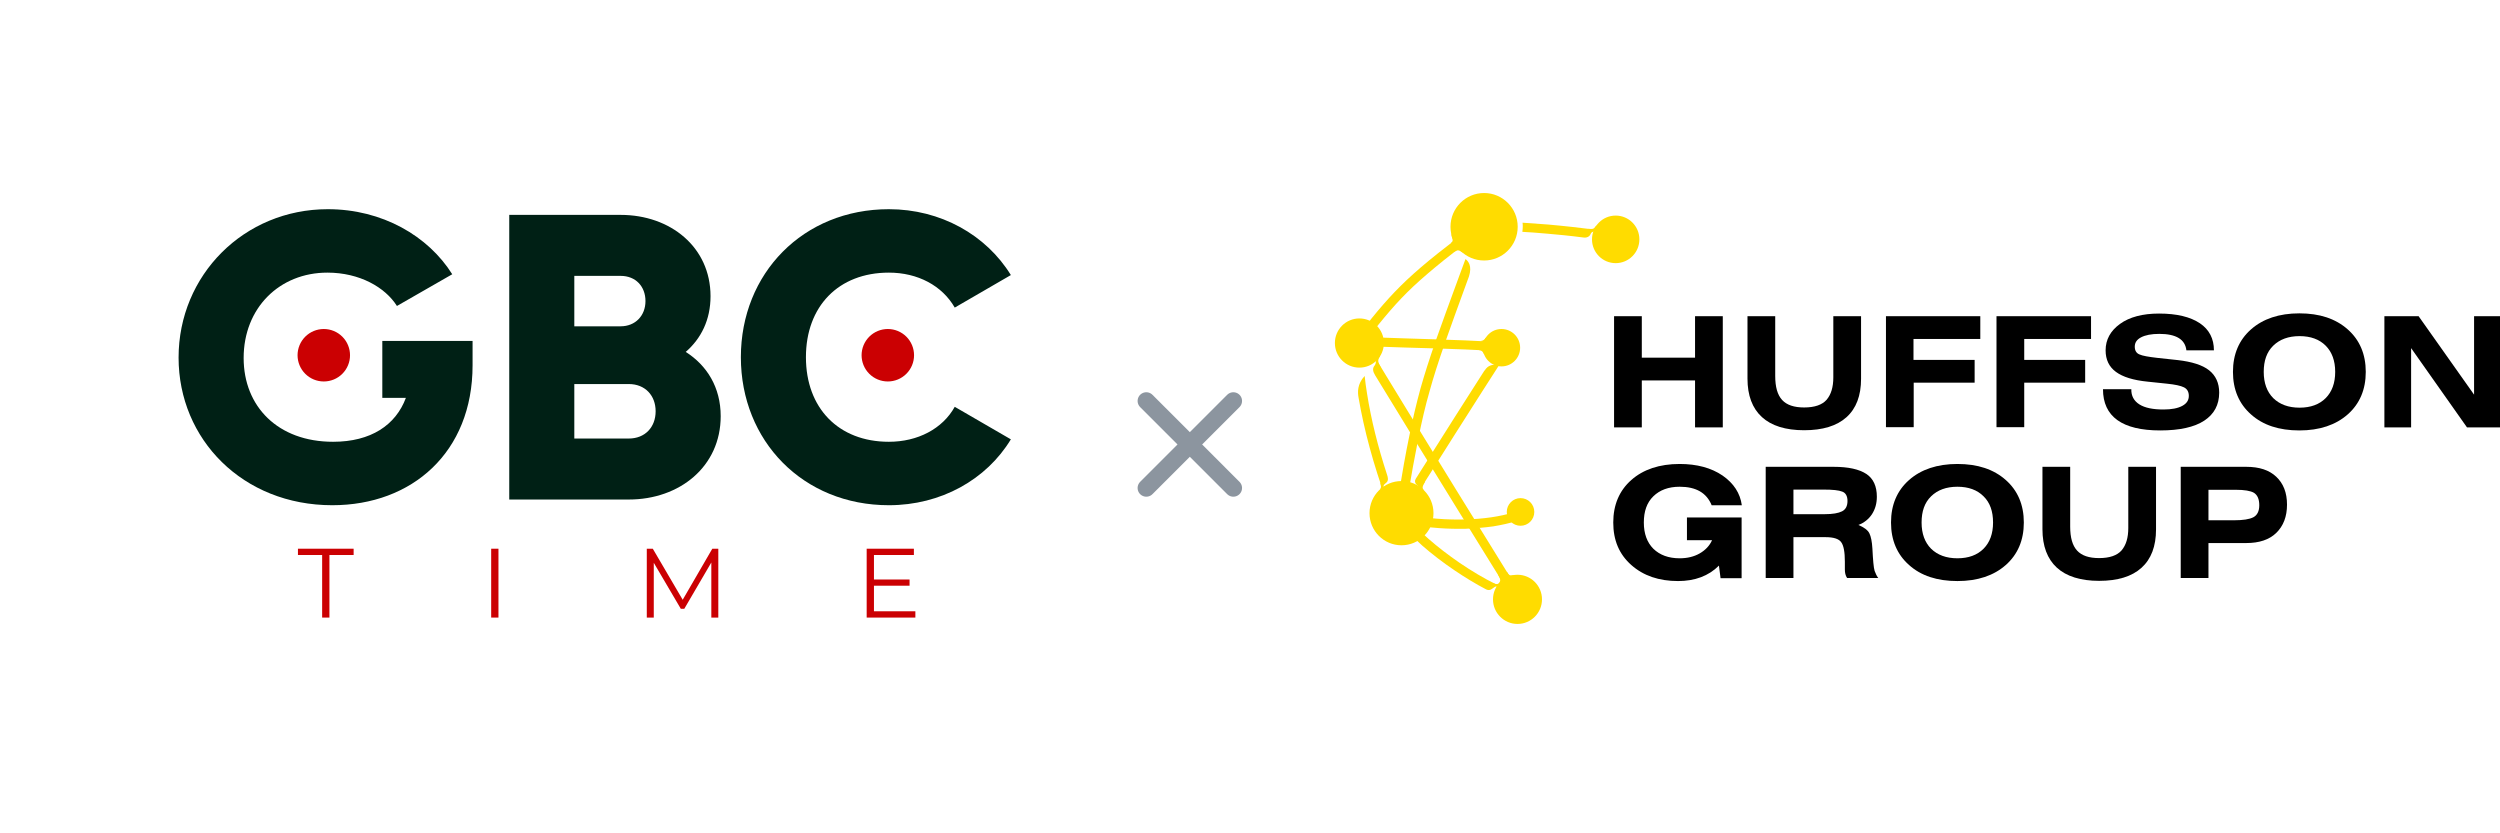 <?xml version="1.0" encoding="UTF-8"?> <svg xmlns="http://www.w3.org/2000/svg" width="1200" height="400" viewBox="9 44 1034 277"><rect x="9.0" y="44.0" width="1034.0" height="277.0" fill="white"></rect><g transform="translate(50.0,66.9) scale(0.285)"><defs><clipPath id="9f21febb70"><path d="M 115 104.523 L 542 104.523 L 542 535 L 115 535 Z M 115 104.523 " clip-rule="nonzero"></path></clipPath><clipPath id="911111f764"><path d="M 931 104.523 L 1324 104.523 L 1324 535 L 931 535 Z M 931 104.523 " clip-rule="nonzero"></path></clipPath></defs><rect x="-144" width="1728" fill="#ffffff" y="-81" height="972" fill-opacity="1"></rect><path fill="#cb0002" d="M 323.648 606.379 L 288.527 606.379 L 288.527 597.242 L 369.336 597.242 L 369.336 606.379 L 334.215 606.379 L 334.215 697.18 L 323.648 697.18 Z M 323.648 606.379 " fill-opacity="1" fill-rule="nonzero"></path><path fill="#cb0002" d="M 568.957 597.242 L 579.52 597.242 L 579.52 697.18 L 568.957 697.18 Z M 568.957 597.242 " fill-opacity="1" fill-rule="nonzero"></path><path fill="#cb0002" d="M 898.574 597.242 L 898.574 697.18 L 888.438 697.18 L 888.438 617.23 L 849.176 684.473 L 844.18 684.473 L 804.918 617.66 L 804.918 697.18 L 794.781 697.18 L 794.781 597.242 L 803.488 597.242 L 846.891 671.34 L 889.863 597.242 Z M 898.574 597.242 " fill-opacity="1" fill-rule="nonzero"></path><path fill="#cb0002" d="M 1184.551 688.043 L 1184.551 697.18 L 1113.879 697.18 L 1113.879 597.242 L 1182.406 597.242 L 1182.406 606.379 L 1124.445 606.379 L 1124.445 641.93 L 1176.125 641.93 L 1176.125 650.922 L 1124.445 650.922 L 1124.445 688.043 Z M 1184.551 688.043 " fill-opacity="1" fill-rule="nonzero"></path><g clip-path="url(#9f21febb70)"><path fill="#002015" d="M 541.953 295.715 L 410.965 295.715 L 410.965 378.332 L 445.176 378.332 C 430.422 417.867 394.426 442.062 339.543 442.062 C 259.289 442.062 209.723 390.723 209.723 320.5 C 209.723 247.918 261.652 196.578 331.285 196.578 C 377.902 196.578 415.078 217.824 432.191 244.969 L 512.445 198.938 C 477.629 143.469 410.949 104.523 331.875 104.523 C 210.312 104.523 115.305 200.117 115.305 319.91 C 115.305 438.523 208.539 534.121 338.363 534.121 C 454.027 534.121 541.953 457.406 541.953 331.121 Z M 541.953 295.715 " fill-opacity="1" fill-rule="nonzero"></path></g><path fill="#002015" d="M 851.289 311.648 C 873.711 292.176 887.285 265.031 887.285 230.805 C 887.285 159.402 828.863 112.785 756.871 112.785 L 595.18 112.785 L 595.18 525.859 L 768.672 525.859 C 842.438 525.859 902.035 478.059 902.035 404.887 C 902.035 362.988 881.973 331.121 851.289 311.648 Z M 756.871 201.301 C 778.703 201.301 792.867 216.641 792.867 237.887 C 792.867 259.129 778.113 274.473 756.871 274.473 L 689.598 274.473 L 689.598 201.301 Z M 768.672 437.344 L 689.598 437.344 L 689.598 358.27 L 768.672 358.27 C 792.277 358.27 807.621 374.789 807.621 397.805 C 807.621 420.82 792.277 437.344 768.672 437.344 Z M 768.672 437.344 " fill-opacity="1" fill-rule="nonzero"></path><g clip-path="url(#911111f764)"><path fill="#002015" d="M 1146.105 534.121 C 1221.641 534.121 1287.734 496.941 1323.141 438.523 L 1241.703 391.312 C 1224 423.18 1188.004 442.062 1146.105 442.062 C 1072.934 442.062 1025.73 393.086 1025.73 319.32 C 1025.73 245.559 1072.934 196.578 1146.105 196.578 C 1188.004 196.578 1223.41 215.461 1241.703 247.328 L 1323.141 200.117 C 1287.145 141.699 1221.051 104.523 1146.105 104.523 C 1021.598 104.523 931.312 197.758 931.312 319.32 C 931.312 440.883 1021.598 534.121 1146.105 534.121 Z M 1146.105 534.121 " fill-opacity="1" fill-rule="nonzero"></path></g><path fill="#cb0002" d="M 364.102 316.465 C 364.102 317.711 364.039 318.957 363.918 320.195 C 363.797 321.438 363.613 322.668 363.371 323.895 C 363.125 325.117 362.824 326.324 362.461 327.516 C 362.098 328.711 361.68 329.883 361.203 331.035 C 360.727 332.188 360.191 333.312 359.605 334.41 C 359.02 335.512 358.379 336.578 357.684 337.617 C 356.992 338.652 356.25 339.652 355.461 340.617 C 354.668 341.582 353.832 342.504 352.949 343.387 C 352.066 344.266 351.145 345.105 350.18 345.895 C 349.219 346.688 348.219 347.43 347.18 348.121 C 346.145 348.812 345.074 349.453 343.977 350.043 C 342.875 350.629 341.75 351.16 340.598 351.641 C 339.445 352.117 338.273 352.535 337.082 352.898 C 335.887 353.258 334.68 353.562 333.457 353.805 C 332.234 354.047 331 354.23 329.762 354.352 C 328.52 354.477 327.277 354.535 326.031 354.535 C 324.781 354.535 323.539 354.477 322.297 354.352 C 321.059 354.23 319.824 354.047 318.602 353.805 C 317.379 353.562 316.172 353.258 314.977 352.898 C 313.785 352.535 312.613 352.117 311.461 351.641 C 310.309 351.16 309.184 350.629 308.082 350.043 C 306.984 349.453 305.914 348.812 304.879 348.121 C 303.84 347.43 302.84 346.688 301.879 345.895 C 300.914 345.105 299.992 344.266 299.109 343.387 C 298.227 342.504 297.391 341.582 296.602 340.617 C 295.809 339.652 295.066 338.652 294.375 337.617 C 293.68 336.578 293.043 335.512 292.453 334.41 C 291.867 333.312 291.332 332.188 290.855 331.035 C 290.379 329.883 289.961 328.711 289.598 327.516 C 289.234 326.324 288.934 325.117 288.691 323.895 C 288.445 322.668 288.262 321.438 288.141 320.195 C 288.02 318.957 287.957 317.711 287.957 316.465 C 287.957 315.219 288.02 313.973 288.141 312.734 C 288.262 311.492 288.445 310.262 288.691 309.039 C 288.934 307.816 289.234 306.605 289.598 305.414 C 289.961 304.219 290.379 303.047 290.855 301.895 C 291.332 300.742 291.867 299.617 292.453 298.52 C 293.043 297.418 293.68 296.352 294.375 295.312 C 295.066 294.277 295.809 293.277 296.602 292.312 C 297.391 291.348 298.227 290.426 299.109 289.543 C 299.992 288.664 300.914 287.828 301.879 287.035 C 302.84 286.246 303.84 285.504 304.879 284.809 C 305.914 284.117 306.984 283.477 308.082 282.891 C 309.184 282.301 310.309 281.77 311.461 281.293 C 312.613 280.816 313.785 280.395 314.977 280.035 C 316.172 279.672 317.379 279.367 318.602 279.125 C 319.824 278.883 321.059 278.699 322.297 278.578 C 323.539 278.453 324.781 278.395 326.031 278.395 C 327.277 278.395 328.52 278.453 329.762 278.578 C 331.004 278.699 332.234 278.883 333.457 279.125 C 334.68 279.367 335.887 279.672 337.082 280.035 C 338.273 280.395 339.445 280.816 340.598 281.293 C 341.75 281.77 342.875 282.301 343.977 282.891 C 345.074 283.477 346.145 284.117 347.18 284.809 C 348.219 285.504 349.219 286.246 350.184 287.035 C 351.145 287.828 352.066 288.664 352.949 289.543 C 353.832 290.426 354.668 291.348 355.461 292.312 C 356.25 293.277 356.992 294.277 357.684 295.312 C 358.379 296.352 359.02 297.418 359.605 298.52 C 360.191 299.617 360.727 300.742 361.203 301.895 C 361.68 303.047 362.098 304.219 362.461 305.414 C 362.824 306.605 363.125 307.816 363.371 309.039 C 363.613 310.262 363.797 311.492 363.918 312.734 C 364.039 313.973 364.102 315.219 364.102 316.465 Z M 364.102 316.465 " fill-opacity="1" fill-rule="nonzero"></path><path fill="#cb0002" d="M 1182.637 316.465 C 1182.637 317.711 1182.574 318.957 1182.453 320.195 C 1182.332 321.438 1182.148 322.668 1181.906 323.895 C 1181.66 325.117 1181.359 326.324 1180.996 327.516 C 1180.637 328.711 1180.215 329.883 1179.738 331.035 C 1179.262 332.188 1178.73 333.312 1178.141 334.41 C 1177.555 335.512 1176.914 336.578 1176.219 337.617 C 1175.527 338.652 1174.785 339.652 1173.996 340.617 C 1173.203 341.582 1172.367 342.504 1171.484 343.387 C 1170.605 344.266 1169.68 345.105 1168.719 345.895 C 1167.754 346.688 1166.754 347.43 1165.715 348.121 C 1164.68 348.812 1163.613 349.453 1162.512 350.043 C 1161.414 350.629 1160.285 351.16 1159.133 351.641 C 1157.984 352.117 1156.809 352.535 1155.617 352.898 C 1154.422 353.258 1153.215 353.562 1151.992 353.805 C 1150.77 354.047 1149.539 354.23 1148.297 354.352 C 1147.055 354.477 1145.812 354.535 1144.566 354.535 C 1143.316 354.535 1142.074 354.477 1140.832 354.352 C 1139.594 354.23 1138.359 354.047 1137.137 353.805 C 1135.914 353.562 1134.707 353.258 1133.512 352.898 C 1132.32 352.535 1131.148 352.117 1129.996 351.641 C 1128.844 351.16 1127.719 350.629 1126.617 350.043 C 1125.52 349.453 1124.449 348.812 1123.414 348.121 C 1122.379 347.43 1121.375 346.688 1120.414 345.895 C 1119.449 345.105 1118.527 344.266 1117.645 343.387 C 1116.762 342.504 1115.926 341.582 1115.137 340.617 C 1114.344 339.652 1113.602 338.652 1112.91 337.617 C 1112.219 336.578 1111.578 335.512 1110.988 334.41 C 1110.402 333.312 1109.867 332.188 1109.391 331.035 C 1108.914 329.883 1108.496 328.711 1108.133 327.516 C 1107.77 326.324 1107.469 325.117 1107.227 323.895 C 1106.98 322.668 1106.801 321.438 1106.676 320.195 C 1106.555 318.957 1106.492 317.711 1106.492 316.465 C 1106.492 315.219 1106.555 313.973 1106.676 312.734 C 1106.801 311.492 1106.98 310.262 1107.227 309.039 C 1107.469 307.816 1107.77 306.605 1108.133 305.414 C 1108.496 304.219 1108.914 303.047 1109.391 301.895 C 1109.867 300.742 1110.402 299.617 1110.988 298.52 C 1111.578 297.418 1112.219 296.352 1112.91 295.312 C 1113.602 294.277 1114.344 293.277 1115.137 292.312 C 1115.926 291.348 1116.762 290.426 1117.645 289.543 C 1118.527 288.664 1119.449 287.828 1120.414 287.035 C 1121.375 286.246 1122.375 285.504 1123.414 284.809 C 1124.449 284.117 1125.52 283.477 1126.617 282.891 C 1127.719 282.301 1128.844 281.77 1129.996 281.293 C 1131.148 280.816 1132.32 280.395 1133.512 280.035 C 1134.707 279.672 1135.914 279.367 1137.137 279.125 C 1138.359 278.883 1139.594 278.699 1140.832 278.578 C 1142.074 278.453 1143.316 278.395 1144.566 278.395 C 1145.812 278.395 1147.055 278.453 1148.297 278.578 C 1149.539 278.699 1150.77 278.883 1151.992 279.125 C 1153.215 279.367 1154.422 279.672 1155.617 280.035 C 1156.809 280.395 1157.984 280.816 1159.133 281.293 C 1160.285 281.77 1161.414 282.301 1162.512 282.891 C 1163.613 283.477 1164.68 284.117 1165.715 284.809 C 1166.754 285.504 1167.754 286.246 1168.719 287.035 C 1169.68 287.828 1170.605 288.664 1171.484 289.543 C 1172.367 290.426 1173.203 291.348 1173.996 292.312 C 1174.785 293.277 1175.527 294.277 1176.219 295.312 C 1176.914 296.352 1177.555 297.418 1178.141 298.52 C 1178.73 299.617 1179.262 300.742 1179.738 301.895 C 1180.215 303.047 1180.637 304.219 1180.996 305.414 C 1181.359 306.605 1181.66 307.816 1181.906 309.039 C 1182.148 310.262 1182.332 311.492 1182.453 312.734 C 1182.574 313.973 1182.637 315.219 1182.637 316.465 Z M 1182.637 316.465 " fill-opacity="1" fill-rule="nonzero"></path></g><g transform="translate(471.111,164.0) scale(0.6)"><title>Cooperation Cross</title><desc>Scalable vector X mark with rounded ends, similar to the separator between two logos.</desc><path d="M20 20 L80 80 M80 20 L20 80" stroke="#8C959F" stroke-width="12" stroke-linecap="round" stroke-linejoin="round" fill="none"></path></g><g transform="translate(561.111,90.0) scale(2.285)"><g clip-path="url(#clip0_1_242)"><path d="M30.159 31.384C32.02 31.384 33.53 29.869 33.53 27.999C33.53 26.13 32.02 24.614 30.159 24.614C28.297 24.614 26.787 26.13 26.787 27.999C26.787 29.869 28.297 31.384 30.159 31.384Z" fill="#FFDC00"></path><path d="M4.434 31.605C6.883 31.605 8.868 29.611 8.868 27.153C8.868 24.694 6.883 22.701 4.434 22.701C1.985 22.701 0 24.694 0 27.153C0 29.611 1.985 31.605 4.434 31.605Z" fill="#FFDC00"></path><path d="M12.056 63.761C15.254 63.761 17.846 61.159 17.846 57.948C17.846 54.738 15.254 52.135 12.056 52.135C8.858 52.135 6.266 54.738 6.266 57.948C6.266 61.159 8.858 63.761 12.056 63.761Z" fill="#FFDC00"></path><path d="M27.007 12.215C30.367 12.215 33.09 9.481 33.09 6.108C33.09 2.734 30.367 0 27.007 0C23.648 0 20.924 2.734 20.924 6.108C20.924 9.481 23.648 12.215 27.007 12.215Z" fill="#FFDC00"></path><path d="M50.826 12.693C53.194 12.693 55.114 10.766 55.114 8.389C55.114 6.011 53.194 4.084 50.826 4.084C48.458 4.084 46.539 6.011 46.539 8.389C46.539 10.766 48.458 12.693 50.826 12.693Z" fill="#FFDC00"></path><path d="M33.603 60.229C34.979 60.229 36.095 59.109 36.095 57.727C36.095 56.346 34.979 55.225 33.603 55.225C32.227 55.225 31.111 56.346 31.111 57.727C31.111 59.109 32.227 60.229 33.603 60.229Z" fill="#FFDC00"></path><path d="M33.053 78C35.502 78 37.487 76.007 37.487 73.548C37.487 71.089 35.502 69.096 33.053 69.096C30.605 69.096 28.619 71.089 28.619 73.548C28.619 76.007 30.605 78 33.053 78Z" fill="#FFDC00"></path><path d="M5.57 26.748L4.251 25.718C7.622 21.376 9.931 18.654 13.046 15.71C14.658 14.202 16.453 12.657 18.725 10.854C20.851 9.161 23.489 7.138 27.007 4.525L27.997 5.85C24.515 8.462 21.877 10.449 19.752 12.142C17.516 13.944 15.757 15.453 14.181 16.924C11.14 19.794 8.905 22.48 5.57 26.748Z" fill="#FFDC00"></path><path d="M31.991 28.808C27.483 28.404 20.558 28.183 12.533 27.962C10.444 27.889 8.282 27.815 6.01 27.741L6.046 26.086C8.282 26.159 10.48 26.233 12.569 26.307C20.631 26.564 27.557 26.748 32.137 27.19L31.991 28.808Z" fill="#FFDC00"></path><path d="M22.317 60.781C19.532 60.781 15.684 60.524 11.69 59.567L12.093 57.948C16.527 59.015 20.741 59.162 23.489 59.089C26.86 59.015 30.049 58.537 32.174 57.838L32.687 59.42C31.551 59.788 30.195 60.082 28.656 60.34C27.044 60.56 25.322 60.708 23.526 60.781C23.123 60.781 22.756 60.781 22.317 60.781Z" fill="#FFDC00"></path><path d="M24.259 15.122C24.882 13.209 24.149 12.325 23.636 11.958C23.233 13.098 22.83 14.165 22.427 15.232C20.704 19.905 19.385 23.547 18.249 26.748C17.076 30.133 16.234 32.782 15.501 35.358C14.768 38.043 14.108 40.803 13.449 44.077C12.826 47.058 12.203 50.59 11.323 55.888L12.972 56.182C13.852 50.921 14.511 47.389 15.098 44.445C15.757 41.208 16.38 38.485 17.15 35.836C17.846 33.297 18.689 30.685 19.861 27.3C20.961 24.136 22.317 20.457 24.002 15.821C24.076 15.6 24.186 15.342 24.259 15.122Z" fill="#FFDC00"></path><path d="M16.05 53.717C15.721 53.349 15.94 52.907 16.234 52.429C16.527 51.951 15.501 52.025 15.501 52.025C15.501 52.025 15.024 53.57 15.024 53.607C15.024 53.643 15.94 54.122 15.94 54.122L16.05 53.717Z" fill="#FFDC00"></path><path d="M8.135 53.643C8.282 53.533 8.428 53.239 8.282 52.834C8.135 52.429 8.428 52.245 8.428 52.282C8.428 52.319 8.905 53.827 8.905 53.827" fill="#FFDC00"></path><path d="M6.193 27.962L4.764 28.845C4.91 29.103 5.094 29.397 5.277 29.692C6.156 29.692 7.256 29.765 7.292 29.839C7.366 29.986 7.585 30.722 7.182 31.237C6.743 31.752 6.889 32.341 7.292 33.003C15.318 46.211 31.404 72.15 31.588 72.444L32.98 71.561C32.797 71.267 12.606 38.706 6.193 27.962Z" fill="#FFDC00"></path><path d="M8.135 31.237C7.915 30.869 7.659 30.391 8.062 29.692C8.465 28.992 7.549 28.22 7.402 28.257C7.256 28.33 6.596 29.36 6.962 29.287C7.109 29.25 8.318 32.561 8.318 32.561C8.318 32.561 8.392 31.605 8.135 31.237Z" fill="#FFDC00"></path><path d="M10.664 54.6L10.334 54.858C10.334 54.858 8.905 53.57 8.831 53.202C8.758 52.871 8.868 52.797 9.308 52.429C9.747 52.061 9.601 51.473 9.454 51.031C7.769 45.88 6.559 40.987 5.827 36.351C5.643 35.247 5.497 34.143 5.387 33.113C4.031 34.585 4.104 36.057 4.287 37.05C5.277 42.863 6.962 49.118 9.344 55.667L10.883 55.078C10.774 54.968 10.737 54.784 10.664 54.6Z" fill="#FFDC00"></path><path d="M29.682 28.183C29.682 28.183 29.499 28.477 29.133 29.029C29.352 29.029 29.499 28.992 29.499 28.992C29.572 28.992 30.049 30.906 29.206 31.016C28.4 31.126 27.703 31.163 27.117 32.12H27.08C24.515 36.13 20.118 43.01 14.658 51.693C14.438 52.025 14.401 52.503 14.914 52.907C15.098 53.055 15.244 53.386 15.354 53.754C24.625 39.037 30.965 29.213 31.038 29.103L29.682 28.183Z" fill="#FFDC00"></path><path d="M32.101 72.113C31.148 71.745 30.085 71.304 29.023 70.752C27.007 69.758 24.772 68.434 22.61 66.962C18.469 64.129 14.804 60.928 13.265 58.758L11.909 59.714C12.752 60.855 14.108 62.29 15.831 63.835C17.553 65.343 19.568 66.889 21.694 68.324C23.599 69.611 25.541 70.789 27.374 71.745C28.07 72.076 28.436 71.635 28.766 71.414C29.096 71.193 29.206 71.12 29.572 71.414C29.792 71.561 30.085 72.444 30.342 73.18C31.918 73.842 33.347 74.284 34.593 74.541L34.922 72.923C34.006 72.739 33.09 72.481 32.101 72.113Z" fill="#FFDC00"></path><path d="M28.619 70.605C29.242 70.899 29.572 70.789 29.719 70.605C29.865 70.421 30.085 70.09 29.719 69.464C29.352 68.876 29.865 68.655 29.865 68.655L31.441 70.752L30.452 72.187L29.242 71.12C29.242 71.12 28.216 70.641 28.18 70.678" fill="#FFDC00"></path><path d="M31.148 68.581C31.404 69.023 31.588 69.317 32.174 69.207C32.76 69.096 33.42 69.648 33.493 69.979C33.566 70.31 31.991 70.678 31.991 70.678C31.991 70.678 30.452 68.692 30.452 68.618" fill="#FFDC00"></path><path d="M26.091 28.441C26.421 28.441 26.751 28.625 26.934 29.066C27.117 29.508 27.374 28.772 27.374 28.772L26.787 27.852L26.091 28.441Z" fill="#FFDC00"></path><path d="M26.274 26.785C26.274 26.785 26.934 26.822 27.264 26.233C27.63 25.976 27.264 27.153 27.264 27.153L26.274 26.785Z" fill="#FFDC00"></path><path d="M38.587 5.703C36.718 5.556 35.106 5.445 33.97 5.372C34.006 5.629 34.006 5.887 34.006 6.108C34.006 6.402 33.97 6.733 33.933 7.027C35.069 7.101 36.608 7.175 38.44 7.359C40.163 7.506 42.508 7.726 45.036 8.058C45.623 8.131 46.099 7.874 46.282 7.432C46.429 6.991 46.905 6.954 47.162 6.954C47.272 6.954 47.565 7.726 47.785 8.425C48.005 8.462 48.224 8.499 48.408 8.536L48.664 6.88C44.816 6.292 41.042 5.924 38.587 5.703Z" fill="#FFDC00"></path><path d="M45.916 6.475C46.612 6.549 46.832 6.549 47.162 6.071C47.492 5.592 48.847 5.997 48.847 5.997L47.675 7.542L46.905 6.77C46.905 6.77 45.769 6.696 45.733 6.659" fill="#FFDC00"></path><path d="M20.997 9.051C21.291 8.83 21.437 8.646 21.181 7.984C20.924 7.322 21.437 7.101 21.437 7.101L22.463 9.125L21.291 9.566L20.997 9.051Z" fill="#FFDC00"></path><path d="M21.62 10.67C22.097 10.265 22.463 10.302 22.94 10.67C23.416 11.038 23.929 10.008 23.929 10.008L22.793 9.198C22.793 9.198 21.694 9.86 21.657 9.897C21.62 9.934 21.62 10.67 21.62 10.67Z" fill="#FFDC00"></path><path d="M55.553 22.296V29.802H65.191V22.296H70.211V42.422H65.191V33.923H55.553V42.422H50.533V22.296H55.553Z" fill="black"></path><path d="M74.682 22.296H79.702V33.113C79.702 35.1 80.105 36.535 80.948 37.455C81.791 38.374 83.11 38.816 84.942 38.816C86.848 38.816 88.204 38.338 89.01 37.418C89.816 36.461 90.219 35.137 90.219 33.371V22.296H95.24V33.628C95.24 36.682 94.36 39 92.601 40.582C90.842 42.164 88.277 42.937 84.942 42.937C81.571 42.937 79.006 42.127 77.284 40.545C75.561 38.963 74.682 36.645 74.682 33.592V22.296Z" fill="black"></path><path d="M99.71 22.296H116.823V26.417H104.73V30.207H115.797V34.327H104.767V42.385H99.747V22.296H99.71Z" fill="black"></path><path d="M119.755 22.296H136.868V26.417H124.775V30.207H135.805V34.327H124.775V42.385H119.755V22.296Z" fill="black"></path><path d="M159.111 28.477H154.127C153.908 26.491 152.259 25.497 149.217 25.497C147.788 25.497 146.689 25.718 145.919 26.123C145.15 26.527 144.783 27.079 144.783 27.815C144.783 28.514 145.076 28.992 145.626 29.213C146.176 29.471 147.275 29.655 148.851 29.839L152.588 30.243C155.117 30.538 157.022 31.126 158.232 32.083C159.441 33.04 160.064 34.401 160.064 36.13C160.064 38.338 159.148 40.03 157.352 41.208C155.557 42.385 152.882 42.974 149.4 42.974C142.511 42.974 139.03 40.472 139.03 35.505H144.16C144.123 36.719 144.636 37.639 145.626 38.264C146.615 38.89 148.081 39.184 149.987 39.184C151.452 39.184 152.588 38.963 153.395 38.522C154.201 38.08 154.567 37.492 154.567 36.719C154.567 35.983 154.274 35.468 153.688 35.174C153.101 34.879 152.075 34.658 150.61 34.511L147.092 34.143C144.527 33.886 142.621 33.297 141.375 32.377C140.129 31.457 139.506 30.17 139.506 28.477C139.506 26.527 140.386 24.945 142.108 23.694C143.83 22.443 146.212 21.818 149.18 21.818C152.369 21.818 154.824 22.407 156.583 23.584C158.268 24.724 159.111 26.38 159.111 28.477Z" fill="black"></path><path d="M165.817 24.688C167.979 22.774 170.911 21.781 174.575 21.781C178.24 21.781 181.135 22.738 183.333 24.688C185.495 26.601 186.595 29.176 186.595 32.377C186.595 35.578 185.495 38.154 183.333 40.067C181.171 41.98 178.24 42.974 174.575 42.974C170.911 42.974 167.979 42.017 165.817 40.067C163.655 38.154 162.556 35.578 162.556 32.377C162.556 29.176 163.655 26.601 165.817 24.688ZM179.339 27.631C178.203 26.491 176.627 25.902 174.612 25.902C172.596 25.902 171.021 26.491 169.848 27.631C168.675 28.772 168.126 30.354 168.126 32.377C168.126 34.401 168.712 35.983 169.848 37.124C171.021 38.264 172.596 38.853 174.612 38.853C176.627 38.853 178.203 38.264 179.339 37.124C180.475 35.983 181.061 34.401 181.061 32.377C181.061 30.354 180.475 28.772 179.339 27.631Z" fill="black"></path><path d="M189.966 22.296H196.159L206.2 36.498V22.296H211.037V42.422H204.917L194.803 28.073V42.422H189.966V22.296Z" fill="black"></path><path d="M73.656 56.513H68.196C67.28 54.269 65.374 53.165 62.406 53.165C60.39 53.165 58.815 53.754 57.642 54.894C56.469 56.035 55.92 57.617 55.92 59.641C55.92 61.664 56.506 63.246 57.642 64.387C58.815 65.527 60.39 66.116 62.406 66.116C63.798 66.116 65.008 65.822 66.034 65.233C67.06 64.644 67.829 63.835 68.269 62.842H63.725V58.721H73.619V69.722H69.808L69.515 67.441C67.646 69.317 65.154 70.237 62.113 70.237C58.668 70.237 55.846 69.28 53.648 67.33C51.449 65.38 50.386 62.842 50.386 59.641C50.386 56.44 51.486 53.864 53.648 51.951C55.81 50.038 58.741 49.044 62.406 49.044C65.521 49.044 68.122 49.743 70.174 51.142C72.19 52.54 73.363 54.343 73.656 56.513Z" fill="black"></path><path d="M77.98 69.685V49.559H90.293C92.931 49.559 94.91 50.001 96.192 50.847C97.475 51.693 98.098 53.092 98.098 54.968C98.098 56.182 97.805 57.212 97.218 58.132C96.632 59.015 95.826 59.677 94.763 60.082C95.789 60.524 96.449 61.002 96.742 61.591C97.035 62.179 97.218 63.099 97.292 64.35C97.401 66.447 97.511 67.808 97.695 68.397C97.878 68.912 98.098 69.354 98.354 69.685H92.711C92.418 69.243 92.308 68.728 92.308 68.14V66.742C92.308 64.975 92.088 63.798 91.648 63.209C91.209 62.584 90.256 62.29 88.79 62.29H83V69.685H77.98ZM83 53.68V58.132H88.68C90.109 58.132 91.135 57.948 91.795 57.617C92.454 57.286 92.784 56.66 92.784 55.741C92.784 54.858 92.454 54.269 91.832 54.048C91.209 53.791 90.073 53.68 88.46 53.68H83Z" fill="black"></path><path d="M103.924 51.951C106.086 50.038 109.018 49.044 112.682 49.044C116.347 49.044 119.242 50.001 121.44 51.951C123.602 53.864 124.702 56.44 124.702 59.641C124.702 62.842 123.602 65.417 121.44 67.33C119.278 69.243 116.347 70.237 112.682 70.237C109.018 70.237 106.086 69.28 103.924 67.33C101.762 65.417 100.663 62.842 100.663 59.641C100.663 56.44 101.762 53.864 103.924 51.951ZM117.41 54.894C116.274 53.754 114.698 53.165 112.682 53.165C110.667 53.165 109.091 53.754 107.919 54.894C106.746 56.035 106.196 57.617 106.196 59.641C106.196 61.664 106.783 63.246 107.919 64.387C109.091 65.527 110.667 66.116 112.682 66.116C114.698 66.116 116.274 65.527 117.41 64.387C118.546 63.246 119.132 61.664 119.132 59.641C119.132 57.617 118.582 56.035 117.41 54.894Z" fill="black"></path><path d="M128.073 49.559H133.093V60.376C133.093 62.363 133.497 63.798 134.339 64.718C135.182 65.638 136.501 66.079 138.334 66.079C140.239 66.079 141.595 65.601 142.401 64.681C143.207 63.724 143.61 62.4 143.61 60.634V49.559H148.631V60.892C148.631 63.945 147.751 66.263 145.992 67.845C144.233 69.427 141.668 70.2 138.334 70.2C134.999 70.2 132.397 69.391 130.675 67.808C128.953 66.226 128.073 63.908 128.073 60.855V49.559Z" fill="black"></path><path d="M153.101 69.685V49.559H164.974C167.32 49.559 169.115 50.148 170.398 51.362C171.68 52.576 172.34 54.232 172.34 56.403C172.34 58.574 171.68 60.266 170.398 61.517C169.115 62.768 167.283 63.357 164.974 63.357H158.122V69.685H153.101ZM158.122 53.68V59.236H162.739C164.388 59.236 165.561 59.052 166.257 58.684C166.953 58.316 167.32 57.58 167.32 56.513C167.32 55.409 166.99 54.674 166.367 54.269C165.744 53.901 164.644 53.717 163.069 53.717H158.122V53.68Z" fill="black"></path></g><defs><clipPath id="clip0_1_242"><rect width="211" height="78" fill="white"></rect></clipPath></defs></g></svg> 